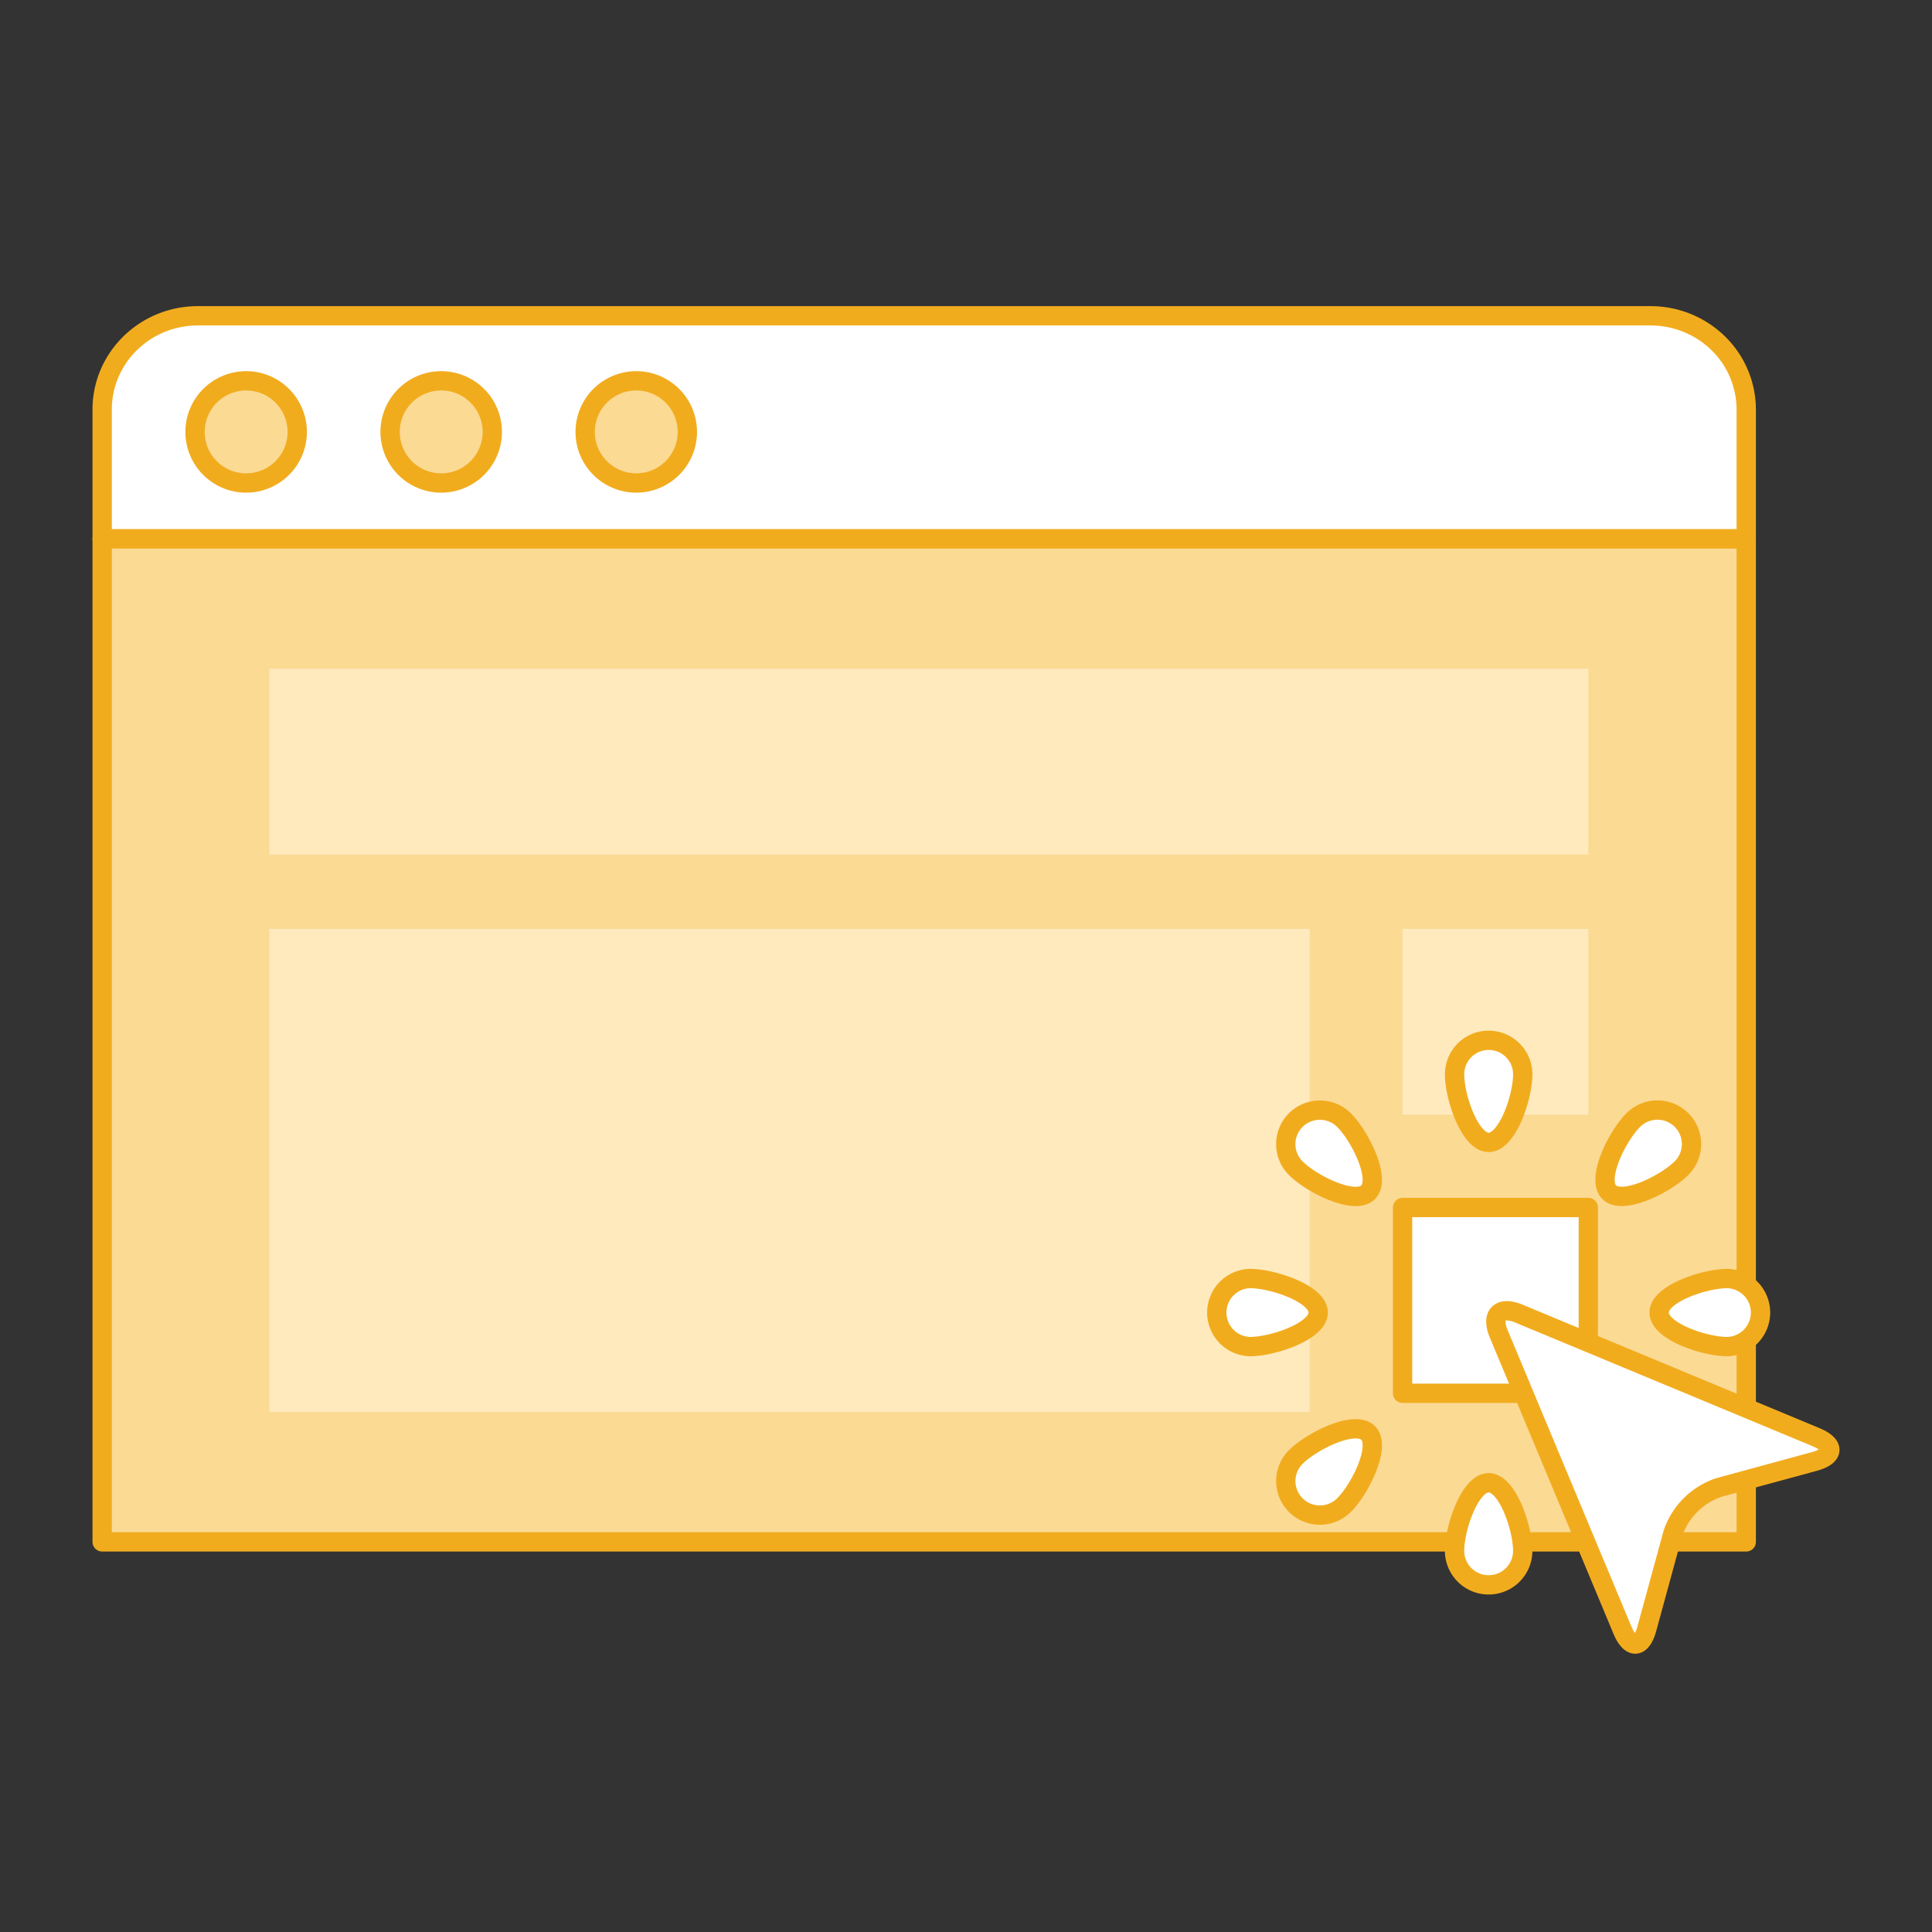 <svg width="208" height="208" viewBox="0 0 208 208" xmlns="http://www.w3.org/2000/svg"><rect x="0" y="0" width="208" height="208" fill="#333333" stroke="none"/><g fill="none" fill-rule="evenodd"><path stroke="#F1AC1E" stroke-width="2.08" fill="#FBDA94" stroke-linejoin="round" d="M11 58h177v108H11z"></path><path d="M188 44.09a9.986 9.986 0 0 0-3.018-7.136A10.41 10.41 0 0 0 177.698 34H21.3C15.61 34 11 38.517 11 44.09V58h177V44.09z" fill="#FFF" fill-rule="nonzero"></path><path d="M188 44.09a9.986 9.986 0 0 0-3.018-7.136A10.41 10.41 0 0 0 177.698 34H21.3C15.61 34 11 38.517 11 44.09V58h177V44.09z" stroke="#F1AC1E" stroke-width="2.08" stroke-linejoin="round"></path><path d="M21 46.5a5.5 5.5 0 1 0 11 0 5.5 5.5 0 0 0-11 0zM42 46.5a5.5 5.5 0 1 0 11 0 5.5 5.5 0 0 0-11 0zM63 46.5a5.5 5.5 0 1 0 11 0 5.5 5.5 0 0 0-11 0z" stroke="#F1AC1E" stroke-width="2.08" fill="#FBDA94" fill-rule="nonzero" stroke-linejoin="round"></path><path fill="#FFEABE" fill-rule="nonzero" d="M29 72h142v20H29zM151 100h20v20h-20zM29 100h112v52H29z"></path><path stroke="#F1AC1E" stroke-width="2.08" fill="#FFF" fill-rule="nonzero" stroke-linecap="round" stroke-linejoin="round" d="M151 130h20v20h-20z"></path><g fill="#FFF" fill-rule="nonzero" stroke="#F1AC1E" stroke-linejoin="round" stroke-width="2.08"><path d="M177.303 175.336c-.586 2.15-1.772 2.227-2.63.17l-13.317-31.897c-.86-2.054.125-3.038 2.184-2.18l31.963 13.291c2.061.856 1.984 2.039-.17 2.623l-10.25 2.791a7.881 7.881 0 0 0-4.984 4.968l-2.796 10.234z"></path><path d="M134.574 137.647c2.448 0 7.344 1.64 7.344 3.663 0 2.023-4.896 3.666-7.344 3.666a3.669 3.669 0 0 1-3.574-3.664 3.669 3.669 0 0 1 3.574-3.665h0zM185.965 144.976c-2.448 0-7.341-1.64-7.341-3.666 0-2.025 4.893-3.663 7.34-3.663a3.669 3.669 0 0 1 3.575 3.665 3.669 3.669 0 0 1-3.574 3.664h0zM139.504 156.862c1.732-1.725 6.356-4.019 7.789-2.589 1.433 1.43-.866 6.045-2.597 7.77a3.676 3.676 0 0 1-5.192 0 3.658 3.658 0 0 1 0-5.18h0zM181.034 125.763c-1.731 1.725-6.352 4.02-7.785 2.59-1.433-1.43.863-6.045 2.594-7.77a3.676 3.676 0 0 1 5.191 0 3.658 3.658 0 0 1 0 5.18h0zM156.599 166.963c0-2.44 1.643-7.326 3.67-7.326s3.67 4.886 3.67 7.326a3.667 3.667 0 0 1-3.67 3.663 3.667 3.667 0 0 1-3.67-3.663h0zM163.94 115.663c0 2.44-1.644 7.325-3.67 7.325-2.028 0-3.671-4.885-3.671-7.325a3.667 3.667 0 0 1 3.67-3.663c2.027 0 3.67 1.64 3.67 3.663zM144.696 120.59c1.73 1.726 4.03 6.34 2.597 7.77-1.433 1.43-6.057-.864-7.789-2.589a3.658 3.658 0 0 1 1.646-6.128 3.676 3.676 0 0 1 3.546.948h0z" stroke-linecap="round"></path></g></g></svg>